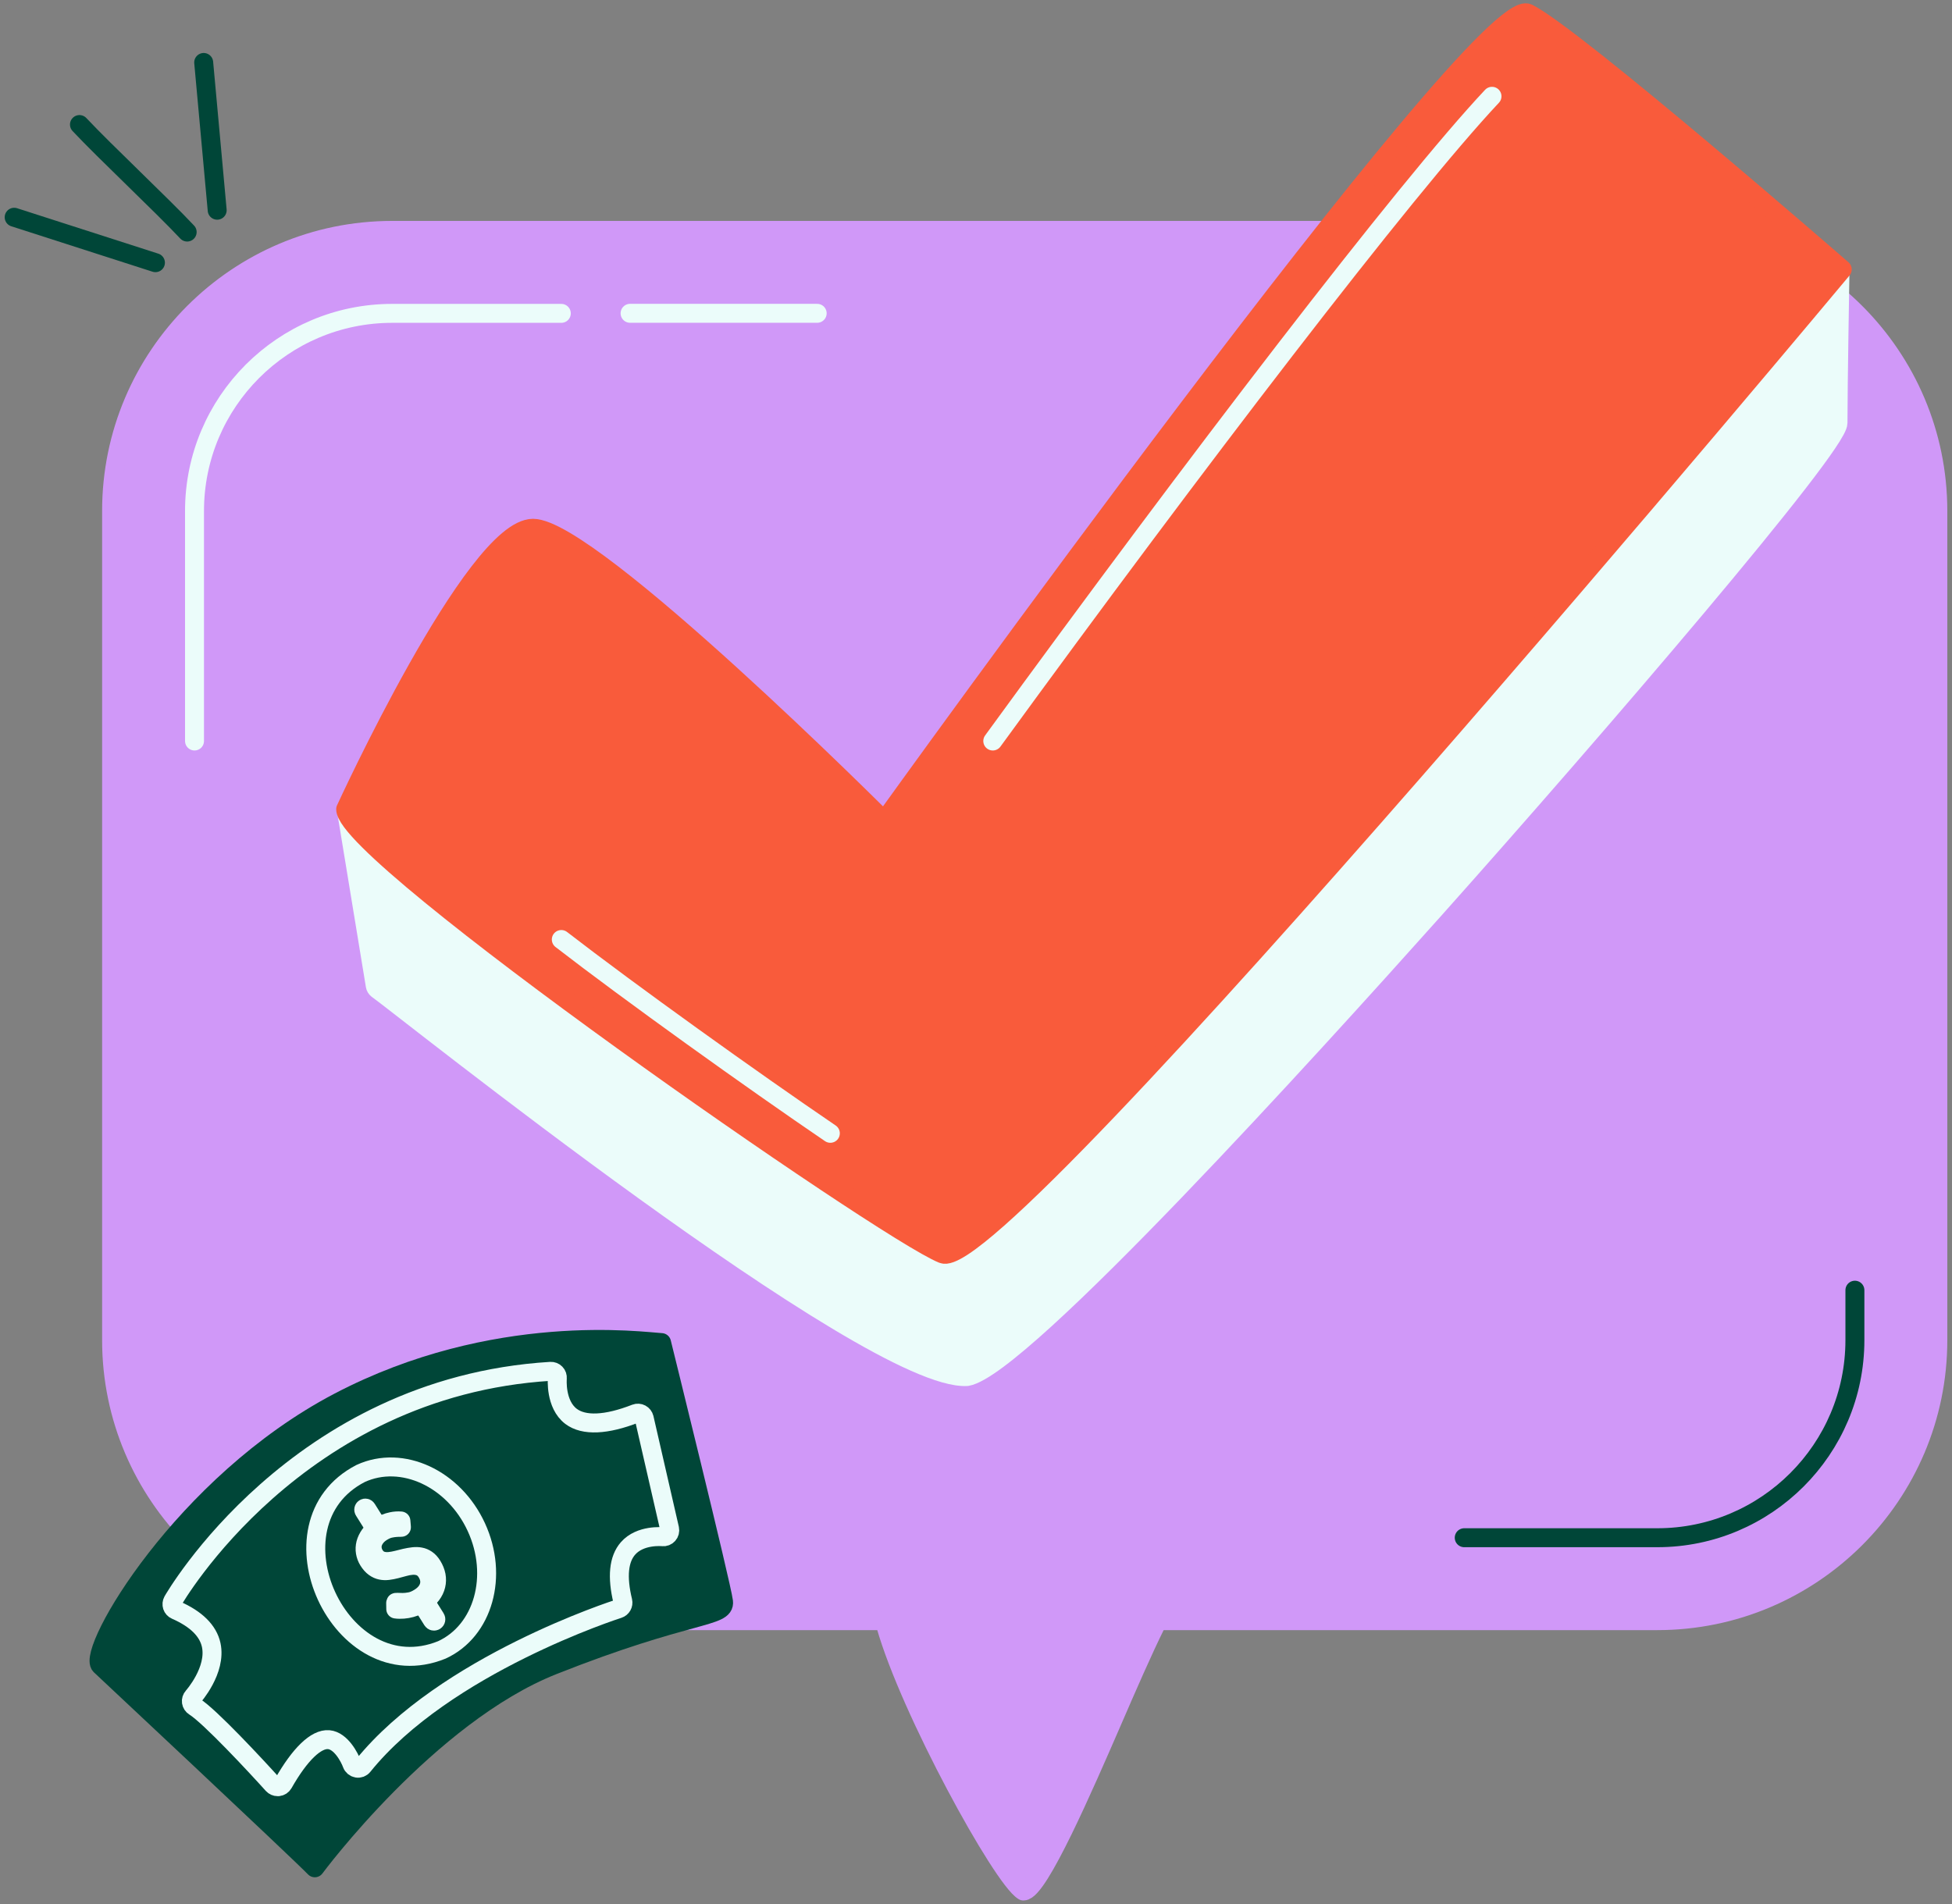 <svg width="206" height="201" viewBox="0 0 206 201" fill="none" xmlns="http://www.w3.org/2000/svg">
<rect x="0" y="0" width="206" height="201" fill="#808080" stroke="none"/>
<g id="Layer 1">
<g id="Group">
<g id="Group_2">
<path id="Vector" d="M204.505 53.925V141.459C204.505 157.785 191.225 171.065 174.9 171.065H122.567C122.328 171.065 122.112 171.199 122.007 171.415C120.624 174.198 119.008 177.915 117.304 181.848C114.422 188.482 109.608 199.574 108.009 199.603C105.757 198.238 96.013 180.529 93.463 171.52C93.387 171.252 93.142 171.065 92.862 171.065H41.382C25.056 171.065 11.776 157.785 11.776 141.459V53.925C11.776 37.605 25.056 24.319 41.382 24.319H174.9C191.225 24.319 204.505 37.605 204.505 53.925Z" fill="#D098F8"/>
<path id="Vector_2" d="M204.505 53.925V141.459C204.505 157.785 191.225 171.065 174.9 171.065H122.567C122.328 171.065 122.112 171.199 122.007 171.415C120.624 174.198 119.008 177.915 117.304 181.848C114.422 188.482 109.608 199.574 108.009 199.603C105.757 198.238 96.013 180.529 93.463 171.52C93.387 171.252 93.142 171.065 92.862 171.065H41.382C25.056 171.065 11.776 157.785 11.776 141.459V53.925C11.776 37.605 25.056 24.319 41.382 24.319H174.9C191.225 24.319 204.505 37.605 204.505 53.925Z" stroke="#D098F8" stroke-width="2" stroke-linejoin="round"/>
</g>
<path id="Vector_3" d="M195.753 136.184V141.458C195.753 152.959 186.4 162.312 174.9 162.312H154.524" stroke="#004638" stroke-width="2" stroke-linecap="round" stroke-linejoin="round"/>
<path id="Vector_4" d="M66.494 33.071H86.239" stroke="#EBFCFA" stroke-width="2" stroke-linecap="round" stroke-linejoin="round"/>
<path id="Vector_5" d="M20.528 78.215V53.931C20.528 42.43 29.881 33.077 41.382 33.077H59.236" stroke="#EBFCFA" stroke-width="2" stroke-linecap="round" stroke-linejoin="round"/>
<g id="Group_3">
<path id="Vector_6" d="M8.386 13.146C11.075 16.016 17.062 21.623 19.752 24.494" stroke="#004638" stroke-width="2" stroke-linecap="round" stroke-linejoin="round"/>
<path id="Vector_7" d="M22.92 22.189C22.447 16.99 21.969 11.792 21.496 6.593" stroke="#004638" stroke-width="2" stroke-linecap="round" stroke-linejoin="round"/>
<path id="Vector_8" d="M16.403 27.727C11.431 26.128 6.466 24.529 1.495 22.931" stroke="#004638" stroke-width="2" stroke-linecap="round" stroke-linejoin="round"/>
</g>
<g id="Group_4">
<g id="Group_5">
<path id="Vector_9" d="M10.591 175.785C10.591 175.785 31.281 195.162 33.224 197.152C33.224 197.152 45.174 181.007 58.349 175.779C72.761 170.061 76.565 170.796 76.355 169.051C76.145 167.313 69.814 141.715 69.814 141.715C67.877 141.616 52.199 139.376 35.745 147.999C19.291 156.629 9.127 174.274 10.591 175.785Z" fill="#004638"/>
<path id="Vector_10" d="M10.591 175.785C10.591 175.785 31.281 195.162 33.224 197.152C33.224 197.152 45.174 181.007 58.349 175.779C72.761 170.061 76.566 170.796 76.355 169.051C76.145 167.313 69.815 141.715 69.815 141.715C67.877 141.616 52.199 139.376 35.745 147.999C19.291 156.629 9.127 174.274 10.591 175.785Z" stroke="#004638" stroke-width="2" stroke-linejoin="round"/>
</g>
<path id="Vector_11" d="M29.298 188.592C29.105 188.592 28.924 188.51 28.796 188.37C27.034 186.41 22.109 181.112 20.516 180.132C20.347 180.027 20.23 179.851 20.201 179.653C20.172 179.455 20.236 179.251 20.37 179.105C20.394 179.075 22.862 176.31 22.29 173.637C21.963 172.132 20.709 170.889 18.55 169.944C18.375 169.868 18.241 169.722 18.182 169.541C18.124 169.36 18.142 169.162 18.235 168.993C18.363 168.765 31.235 146.395 58.104 144.749C58.303 144.738 58.495 144.813 58.629 144.953C58.769 145.093 58.834 145.292 58.816 145.49C58.816 145.519 58.577 148.227 60.269 149.505C61.617 150.52 63.968 150.421 67.078 149.207C67.259 149.137 67.469 149.149 67.638 149.242C67.813 149.335 67.936 149.499 67.983 149.685L70.666 161.384C70.713 161.6 70.655 161.822 70.509 161.985C70.363 162.149 70.153 162.236 69.931 162.207C69.908 162.207 67.574 161.962 66.279 163.438C65.287 164.564 65.1 166.443 65.724 169.01C65.806 169.355 65.608 169.705 65.269 169.816C65.088 169.874 46.936 175.691 38.307 186.392C38.155 186.585 37.91 186.678 37.671 186.632C37.431 186.591 37.227 186.421 37.145 186.194C36.9 185.517 35.984 183.743 34.695 183.627C33.359 183.516 31.655 185.155 29.893 188.254C29.788 188.44 29.595 188.569 29.379 188.592C29.356 188.592 29.333 188.592 29.309 188.592H29.298Z" stroke="#EBFCFA" stroke-width="2" stroke-linecap="round" stroke-linejoin="round"/>
<g id="Group_6">
<path id="Vector_12" d="M50.268 161.192C52.637 166.332 51.009 172.138 46.633 174.151C35.908 178.51 27.775 160.848 38.056 155.532C42.432 153.519 47.899 156.051 50.268 161.192Z" stroke="#EBFCFA" stroke-width="2" stroke-linejoin="round"/>
<g id="Group_7">
<path id="Vector_13" d="M44.538 169.203C44.299 169.355 44.042 169.483 43.779 169.583C43.517 169.682 43.243 169.758 42.974 169.804C42.706 169.851 42.437 169.874 42.175 169.869C42.035 169.869 41.895 169.857 41.766 169.839L41.755 169.203C41.755 169.203 41.766 169.163 41.778 169.139C41.778 169.139 41.813 169.122 41.912 169.128C42.081 169.139 42.28 169.145 42.496 169.145C42.735 169.145 43.003 169.116 43.289 169.063C43.599 169.005 43.925 168.865 44.258 168.655C44.795 168.322 45.139 167.914 45.279 167.447C45.431 166.957 45.343 166.455 45.028 165.948C44.836 165.644 44.59 165.434 44.299 165.329C44.042 165.236 43.762 165.207 43.459 165.23C43.19 165.253 42.898 165.306 42.601 165.393C42.332 165.469 42.052 165.545 41.772 165.615C41.504 165.685 41.224 165.738 40.944 165.773C40.693 165.802 40.442 165.796 40.203 165.743C39.975 165.697 39.742 165.592 39.52 165.434C39.298 165.277 39.077 165.031 38.872 164.699C38.715 164.442 38.61 164.162 38.557 163.853C38.505 163.549 38.522 163.234 38.598 162.925C38.68 162.61 38.831 162.301 39.047 161.997C39.269 161.694 39.578 161.42 39.964 161.175C40.413 160.895 40.874 160.702 41.335 160.609C41.667 160.539 41.994 160.515 42.309 160.545L42.362 161.169C42.362 161.169 42.362 161.198 42.362 161.21C42.356 161.21 42.327 161.216 42.28 161.216C42.14 161.216 41.977 161.216 41.79 161.233C41.586 161.245 41.364 161.28 41.125 161.332C40.862 161.396 40.594 161.513 40.314 161.688C40.057 161.846 39.853 162.021 39.695 162.213C39.532 162.412 39.415 162.616 39.345 162.832C39.269 163.059 39.252 163.293 39.292 163.526C39.328 163.748 39.409 163.964 39.538 164.162C39.718 164.448 39.958 164.641 40.249 164.74C40.494 164.821 40.775 164.851 41.072 164.821C41.335 164.798 41.621 164.746 41.918 164.67C42.192 164.6 42.478 164.53 42.764 164.46C43.038 164.396 43.324 164.349 43.61 164.314C43.867 164.285 44.118 164.29 44.357 164.337C44.585 164.378 44.806 164.471 45.022 164.617C45.232 164.757 45.431 164.973 45.612 165.265C45.816 165.597 45.956 165.942 46.026 166.298C46.09 166.648 46.084 166.998 46.002 167.336C45.921 167.68 45.763 168.013 45.524 168.328C45.285 168.649 44.958 168.941 44.544 169.203H44.538Z" fill="#EBFCFA" stroke="#EBFCFA" stroke-width="2" stroke-linecap="round" stroke-linejoin="round"/>
<g id="Group_8">
<path id="Vector_14" d="M44.478 168.805L44.473 168.808C44.383 168.864 44.356 168.983 44.412 169.073L45.635 171.027C45.692 171.117 45.811 171.144 45.901 171.088L45.906 171.084C45.996 171.028 46.023 170.909 45.967 170.819L44.743 168.866C44.687 168.776 44.568 168.748 44.478 168.805Z" fill="#EBFCFA"/>
<path id="Vector_15" d="M45.904 171.088C45.81 171.146 45.693 171.117 45.635 171.024L44.416 169.075C44.357 168.982 44.386 168.865 44.48 168.806C44.573 168.748 44.69 168.777 44.748 168.871L45.968 170.819C46.026 170.913 45.997 171.03 45.904 171.088Z" stroke="#EBFCFA" stroke-width="2" stroke-linejoin="round"/>
</g>
<g id="Group_9">
<path id="Vector_16" d="M38.69 159.267C38.64 159.188 38.536 159.164 38.457 159.214C38.377 159.263 38.353 159.368 38.403 159.447L39.651 161.44C39.701 161.519 39.805 161.543 39.884 161.494C39.964 161.444 39.988 161.34 39.938 161.26L38.69 159.267Z" fill="#EBFCFA"/>
<path id="Vector_17" d="M39.894 161.49C39.812 161.542 39.707 161.513 39.66 161.437L38.412 159.442C38.359 159.36 38.388 159.255 38.464 159.208C38.546 159.156 38.651 159.185 38.697 159.261L39.946 161.256C39.999 161.338 39.969 161.443 39.894 161.49Z" stroke="#EBFCFA" stroke-width="2" stroke-linejoin="round"/>
</g>
</g>
</g>
</g>
<g id="Group_10">
<g id="Group_11">
<path id="Vector_18" d="M193.81 28.152C193.583 28.059 193.32 28.117 193.157 28.298L99.018 129.077L37.56 85.38C37.361 85.24 37.105 85.234 36.9 85.363C36.696 85.491 36.591 85.725 36.632 85.964L39.602 104.04C39.625 104.186 39.701 104.314 39.818 104.408C41.93 106.076 91.683 145.333 101.55 145.333C101.696 145.333 101.824 145.321 101.953 145.304C101.976 145.304 102.005 145.304 102.034 145.304H102.046C102.052 145.304 102.058 145.304 102.064 145.304C102.075 145.304 102.081 145.292 102.093 145.292C107.735 144.3 138.391 110.522 151.344 96.011C168.534 76.751 193.962 47.11 193.962 44.653C193.962 40.995 194.166 28.841 194.172 28.718C194.172 28.473 194.032 28.252 193.804 28.158L193.81 28.152Z" fill="#EBFCFA"/>
<path id="Vector_19" d="M193.81 28.152C193.04 27.37 99.555 129.048 99.018 129.077L37.56 85.386C37.169 85.077 36.521 85.462 36.632 85.964L39.602 104.04C39.625 104.186 39.701 104.314 39.818 104.408C42.233 106.094 91.823 145.87 102.052 145.298C107.753 144.318 138.356 110.54 151.35 96C168.54 76.739 193.968 47.098 193.968 44.642C193.968 40.983 194.172 28.829 194.178 28.707C194.178 28.462 194.038 28.24 193.81 28.146V28.152Z" stroke="#EBFCFA" stroke-width="2" stroke-linejoin="round"/>
</g>
<g id="Group_12">
<path id="Vector_20" d="M36.48 85.415C36.48 85.415 50.069 55.763 56.249 55.763C62.428 55.763 93.311 86.646 93.311 86.646C93.311 86.646 156.316 -1.068 161.258 1.4C166.2 3.868 194.417 28.438 194.417 28.438C194.417 28.438 105.664 134.83 99.485 132.356C93.305 129.888 36.48 90.352 36.48 85.409V85.415Z" fill="#F95B3B"/>
<path id="Vector_21" d="M36.48 85.415C36.48 85.415 50.069 55.763 56.249 55.763C62.428 55.763 93.311 86.646 93.311 86.646C93.311 86.646 156.316 -1.068 161.258 1.4C166.2 3.868 194.417 28.438 194.417 28.438C194.417 28.438 105.664 134.83 99.485 132.356C93.305 129.888 36.48 90.352 36.48 85.409V85.415Z" stroke="#F95B3B" stroke-width="2" stroke-linejoin="round"/>
</g>
<path id="Vector_22" d="M87.628 119.625C79.448 114.064 66.343 104.67 59.236 99.168" stroke="#EBFCFA" stroke-width="2" stroke-linecap="round" stroke-linejoin="round"/>
<path id="Vector_23" d="M104.771 78.216C126.062 48.971 148.299 19.908 157.454 10.164" stroke="#EBFCFA" stroke-width="2" stroke-linecap="round" stroke-linejoin="round"/>
</g>
</g>
</g>
</svg>
